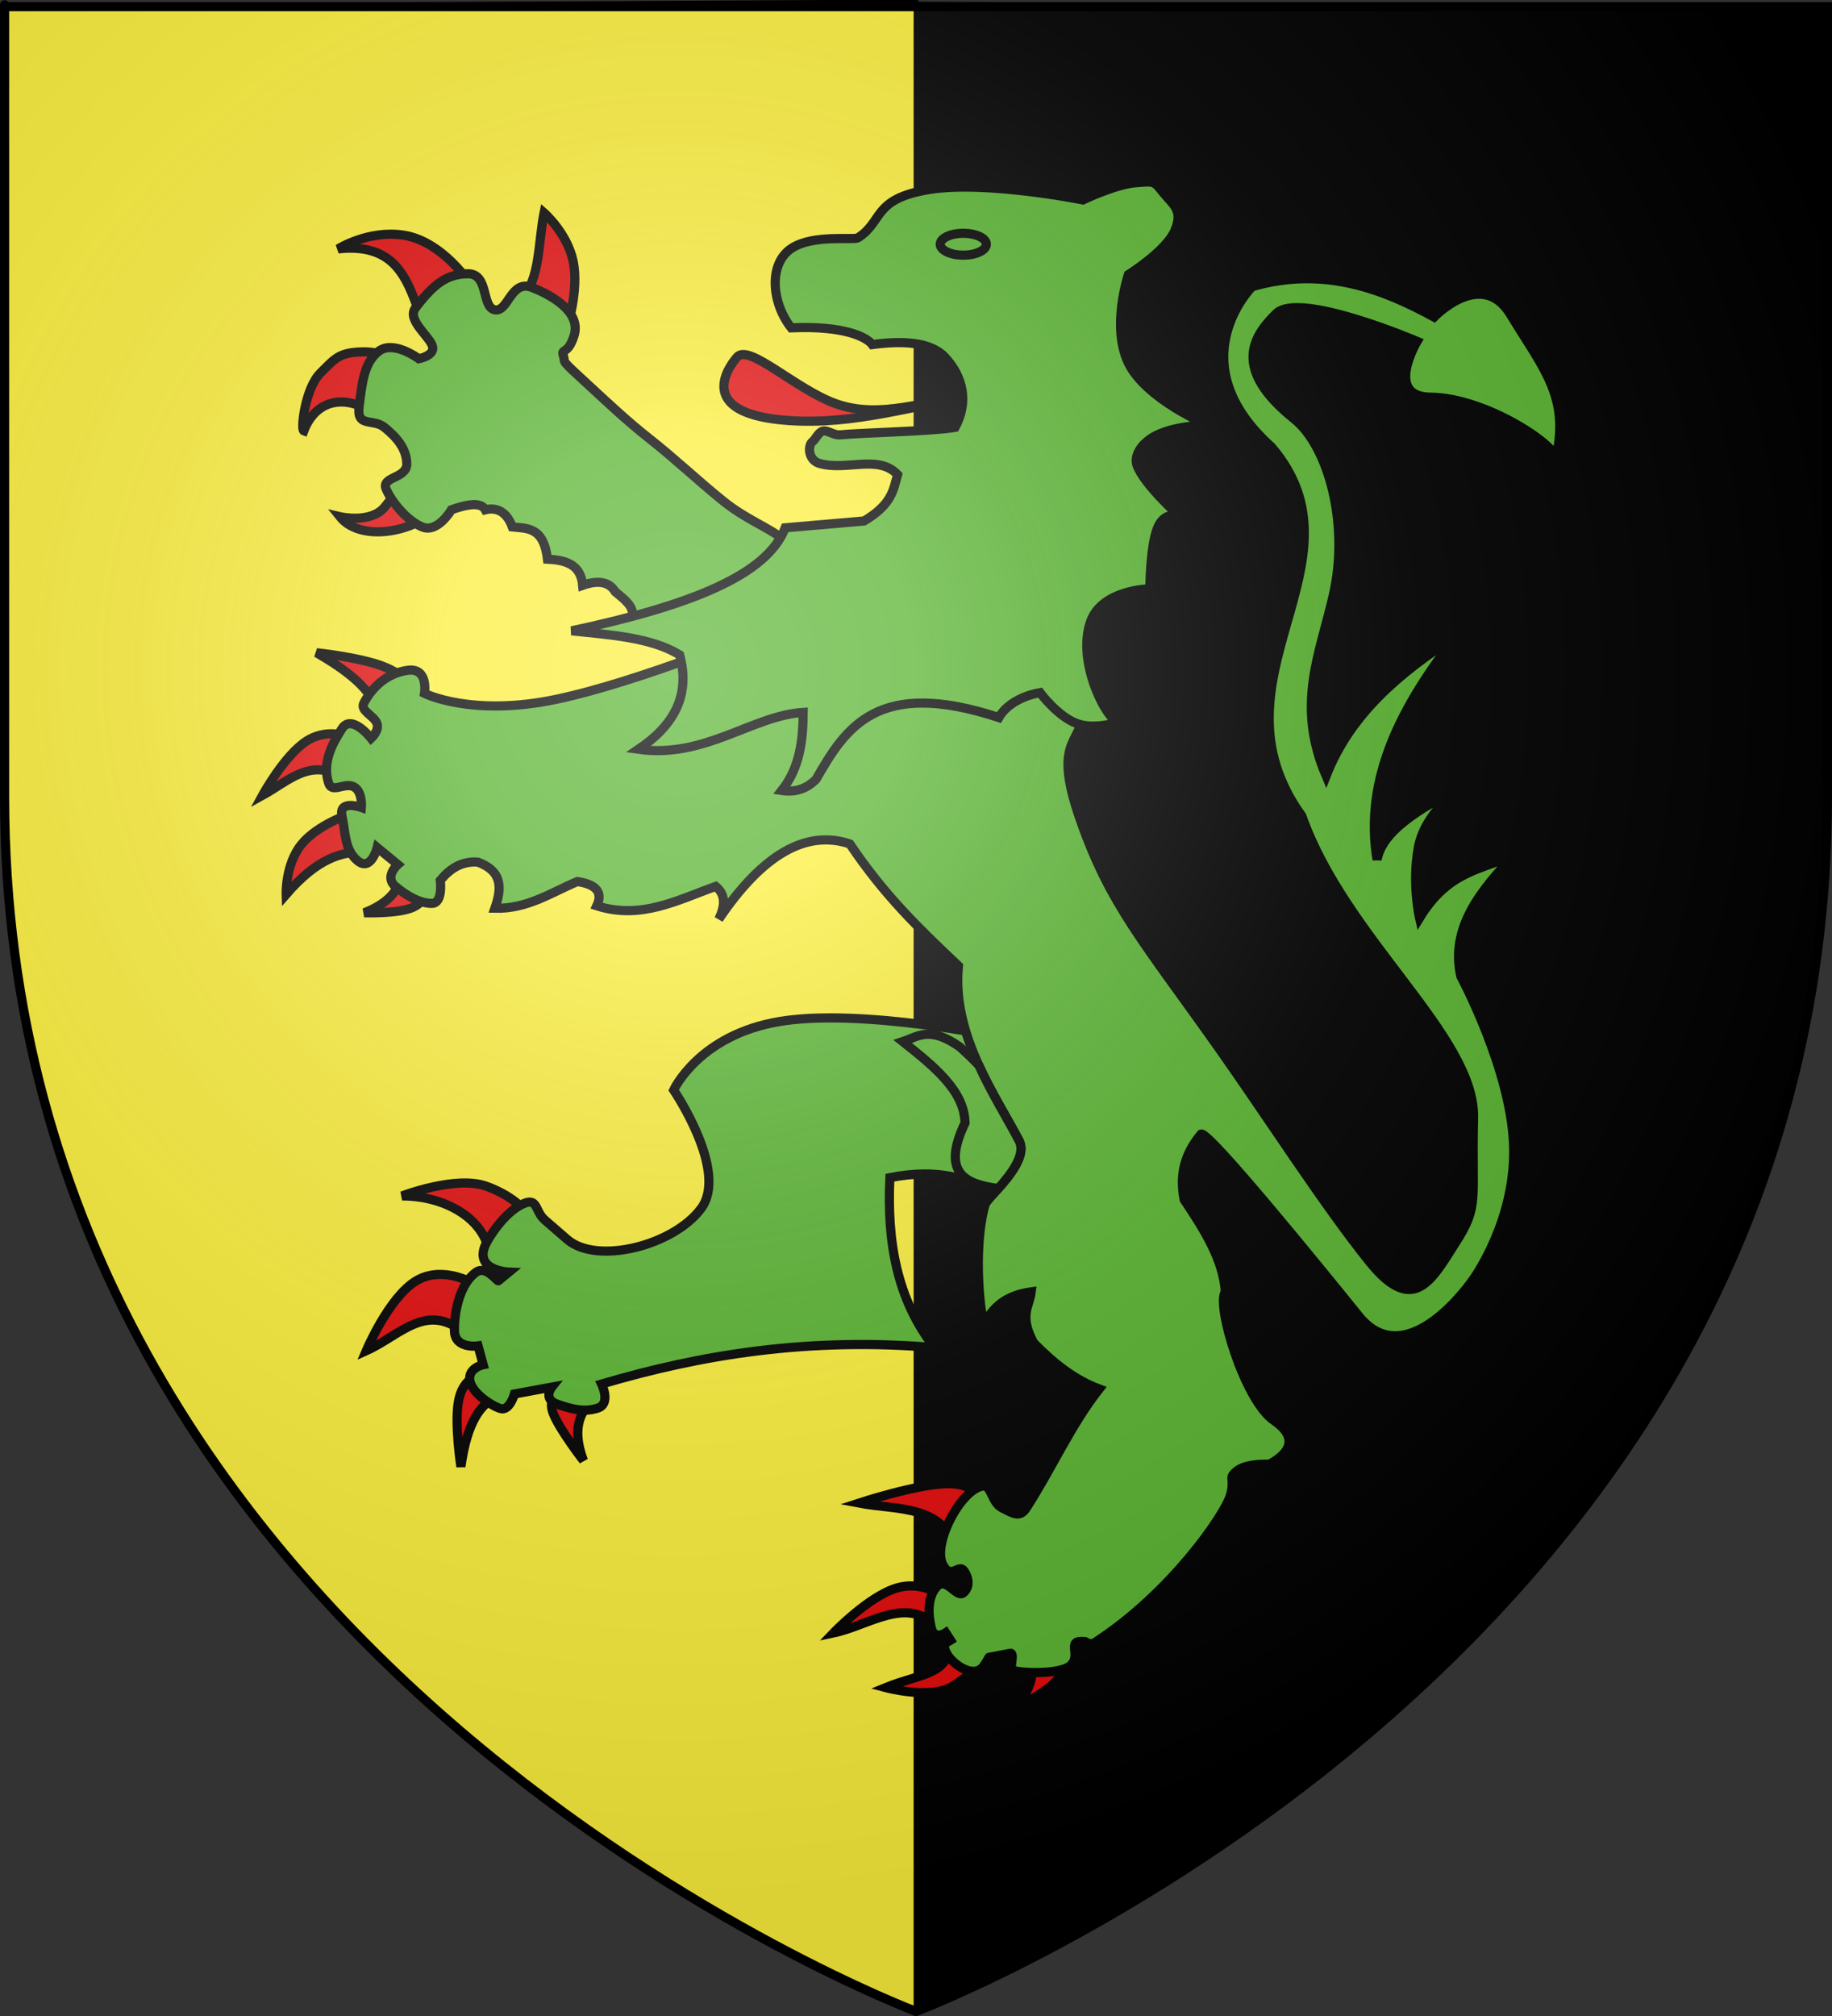 <?xml version="1.0" encoding="UTF-8" standalone="no"?>
<svg
   xmlns:dc="http://purl.org/dc/elements/1.1/"
   xmlns:cc="http://creativecommons.org/ns#"
   xmlns:rdf="http://www.w3.org/1999/02/22-rdf-syntax-ns#"
   xmlns:svg="http://www.w3.org/2000/svg"
   xmlns="http://www.w3.org/2000/svg"
   xmlns:xlink="http://www.w3.org/1999/xlink"
   xmlns:sodipodi="http://sodipodi.sourceforge.net/DTD/sodipodi-0.dtd"
   xmlns:inkscape="http://www.inkscape.org/namespaces/inkscape"
   height="660"
   width="600"
   version="1.0"
   id="svg2"
   sodipodi:version="0.32"
   inkscape:version="0.46"
   sodipodi:docname="Blason Galegantin le Galois.svg"
   sodipodi:docbase="D:\Mes documents\Renaud-Notre Lapin"
   inkscape:export-filename="/Users/olivier/Desktop/Blason Rouge/Blason_Vide_3D.png"
   inkscape:export-xdpi="144"
   inkscape:export-ydpi="144"
   inkscape:output_extension="org.inkscape.output.svg.inkscape">
  <rect width="100%" height="100%" fill="#333333" stroke="none"/>
  <sodipodi:namedview
     inkscape:window-height="712"
     inkscape:window-width="1024"
     inkscape:pageshadow="2"
     inkscape:pageopacity="0.0"
     guidetolerance="10.0"
     gridtolerance="10.0"
     objecttolerance="10.0"
     borderopacity="1.0"
     bordercolor="#666666"
     pagecolor="#ffffff"
     id="base"
     showgrid="false"
     height="660px"
     inkscape:zoom="0.63"
     inkscape:cx="379.86915"
     inkscape:cy="348.1169"
     inkscape:window-x="0"
     inkscape:window-y="22"
     inkscape:current-layer="layer3"
     showguides="true"
     inkscape:guide-bbox="true" />
  <desc
     id="desc4">Flag of Canton of Valais (Wallis)</desc>
  <defs
     id="defs6">
    <inkscape:perspective
       sodipodi:type="inkscape:persp3d"
       inkscape:vp_x="0 : 330 : 1"
       inkscape:vp_y="0 : 1000 : 0"
       inkscape:vp_z="600 : 330 : 1"
       inkscape:persp3d-origin="300 : 220 : 1"
       id="perspective35" />
    <linearGradient
       id="linearGradient2893">
      <stop
         style="stop-color:white;stop-opacity:0.314;"
         offset="0"
         id="stop2895" />
      <stop
         id="stop2897"
         offset="0.19"
         style="stop-color:white;stop-opacity:0.251;" />
      <stop
         style="stop-color:#6b6b6b;stop-opacity:0.125;"
         offset="0.6"
         id="stop2901" />
      <stop
         style="stop-color:black;stop-opacity:0.125;"
         offset="1"
         id="stop2899" />
    </linearGradient>
    <linearGradient
       id="linearGradient2885">
      <stop
         id="stop2887"
         offset="0"
         style="stop-color:white;stop-opacity:1;" />
      <stop
         style="stop-color:white;stop-opacity:1;"
         offset="0.229"
         id="stop2891" />
      <stop
         id="stop2889"
         offset="1"
         style="stop-color:black;stop-opacity:1;" />
    </linearGradient>
    <linearGradient
       id="linearGradient2955">
      <stop
         id="stop2867"
         offset="0"
         style="stop-color:#fd0000;stop-opacity:1;" />
      <stop
         style="stop-color:#e77275;stop-opacity:0.659;"
         offset="0.5"
         id="stop2873" />
      <stop
         style="stop-color:black;stop-opacity:0.323;"
         offset="1"
         id="stop2959" />
    </linearGradient>
    <radialGradient
       inkscape:collect="always"
       xlink:href="#linearGradient2955"
       id="radialGradient2961"
       cx="225.524"
       cy="218.901"
       fx="225.524"
       fy="218.901"
       r="300"
       gradientTransform="matrix(-4.167939e-4,2.183,-1.884,-3.599562e-4,615.597,-289.121)"
       gradientUnits="userSpaceOnUse" />
    <polygon
       id="star"
       transform="scale(53,53)"
       points="0,-1 0.588,0.809 -0.951,-0.309 0.951,-0.309 -0.588,0.809 0,-1 " />
    <clipPath
       id="clip">
      <path
         d="M 0,-200 L 0,600 L 300,600 L 300,-200 L 0,-200 z "
         id="path10" />
    </clipPath>
    <radialGradient
       inkscape:collect="always"
       xlink:href="#linearGradient2955"
       id="radialGradient1911"
       gradientUnits="userSpaceOnUse"
       gradientTransform="matrix(-4.167939e-4,2.183,-1.884,-3.599562e-4,615.597,-289.121)"
       cx="225.524"
       cy="218.901"
       fx="225.524"
       fy="218.901"
       r="300" />
    <radialGradient
       inkscape:collect="always"
       xlink:href="#linearGradient2955"
       id="radialGradient2865"
       gradientUnits="userSpaceOnUse"
       gradientTransform="matrix(0,1.749,-1.593,-1.049767e-7,551.788,-191.29)"
       cx="225.524"
       cy="218.901"
       fx="225.524"
       fy="218.901"
       r="300" />
    <radialGradient
       inkscape:collect="always"
       xlink:href="#linearGradient2955"
       id="radialGradient2871"
       gradientUnits="userSpaceOnUse"
       gradientTransform="matrix(0,1.386,-1.323,-5.741131e-8,-158.082,-109.541)"
       cx="225.524"
       cy="218.901"
       fx="225.524"
       fy="218.901"
       r="300" />
    <radialGradient
       inkscape:collect="always"
       xlink:href="#linearGradient2893"
       id="radialGradient3163"
       gradientUnits="userSpaceOnUse"
       gradientTransform="matrix(1.353,0,0,1.349,-77.629,-85.747)"
       cx="221.445"
       cy="226.331"
       fx="221.445"
       fy="226.331"
       r="300" />
    <inkscape:perspective
       sodipodi:type="inkscape:persp3d"
       inkscape:vp_x="0 : 330 : 1"
       inkscape:vp_y="0 : 1000 : 0"
       inkscape:vp_z="600 : 330 : 1"
       inkscape:persp3d-origin="300 : 220 : 1"
       id="perspective2876" />
    <linearGradient
       id="linearGradient2878">
      <stop
         style="stop-color:#ffffff;stop-opacity:0.314"
         offset="0"
         id="stop2880" />
      <stop
         style="stop-color:#ffffff;stop-opacity:0.251"
         offset="0.19"
         id="stop2882" />
      <stop
         style="stop-color:#6b6b6b;stop-opacity:0.125"
         offset="0.6"
         id="stop2884" />
      <stop
         style="stop-color:#000000;stop-opacity:0.125"
         offset="1"
         id="stop2886" />
    </linearGradient>
    <radialGradient
       cx="285.186"
       cy="200.448"
       r="300"
       fx="285.186"
       fy="200.448"
       id="radialGradient2888"
       xlink:href="#linearGradient2893"
       gradientUnits="userSpaceOnUse"
       gradientTransform="matrix(1.551,0,0,1.35,-227.894,-51.264)" />
    <inkscape:perspective
       sodipodi:type="inkscape:persp3d"
       inkscape:vp_x="0 : 330 : 1"
       inkscape:vp_y="0 : 1000 : 0"
       inkscape:vp_z="600 : 330 : 1"
       inkscape:persp3d-origin="300 : 220 : 1"
       id="perspective204" />
    <linearGradient
       id="linearGradient3353">
      <stop
         style="stop-color:#ffffff;stop-opacity:0.314"
         offset="0"
         id="stop3355" />
      <stop
         style="stop-color:#ffffff;stop-opacity:0.251"
         offset="0.19"
         id="stop3357" />
      <stop
         style="stop-color:#6b6b6b;stop-opacity:0.125"
         offset="0.6"
         id="stop3359" />
      <stop
         style="stop-color:#000000;stop-opacity:0.125"
         offset="1"
         id="stop3361" />
    </linearGradient>
    <radialGradient
       cx="285.186"
       cy="200.448"
       r="300"
       fx="285.186"
       fy="200.448"
       id="radialGradient11919"
       xlink:href="#linearGradient2893"
       gradientUnits="userSpaceOnUse"
       gradientTransform="matrix(1.551,0,0,1.35,-227.894,-51.264)" />
    <inkscape:perspective
       id="perspective28"
       inkscape:persp3d-origin="174.71129 : 121.64757 : 1"
       inkscape:vp_z="349.42258 : 182.47136 : 1"
       inkscape:vp_y="0 : 1000 : 0"
       inkscape:vp_x="0 : 182.47136 : 1"
       sodipodi:type="inkscape:persp3d" />
    <inkscape:perspective
       id="perspective14"
       inkscape:persp3d-origin="372.04724 : 350.78739 : 1"
       inkscape:vp_z="744.09448 : 526.18109 : 1"
       inkscape:vp_y="0 : 1000 : 0"
       inkscape:vp_x="0 : 526.18109 : 1"
       sodipodi:type="inkscape:persp3d" />
    <radialGradient
       r="300"
       fy="226.331"
       fx="221.445"
       cy="226.331"
       cx="221.445"
       gradientTransform="matrix(1.353,0,0,1.349,-77.629,-85.747)"
       gradientUnits="userSpaceOnUse"
       id="radialGradient4883"
       xlink:href="#linearGradient2893"
       inkscape:collect="always" />
    <radialGradient
       r="300"
       fy="218.901"
       fx="225.524"
       cy="218.901"
       cx="225.524"
       gradientTransform="matrix(0,1.386,-1.323,-5.741131e-8,-158.082,-109.541)"
       gradientUnits="userSpaceOnUse"
       id="radialGradient4881"
       xlink:href="#linearGradient2955"
       inkscape:collect="always" />
    <radialGradient
       r="300"
       fy="218.901"
       fx="225.524"
       cy="218.901"
       cx="225.524"
       gradientTransform="matrix(0,1.749,-1.593,-1.049767e-7,551.788,-191.29)"
       gradientUnits="userSpaceOnUse"
       id="radialGradient4879"
       xlink:href="#linearGradient2955"
       inkscape:collect="always" />
    <radialGradient
       r="300"
       fy="218.901"
       fx="225.524"
       cy="218.901"
       cx="225.524"
       gradientTransform="matrix(-4.167939e-4,2.183,-1.884,-3.599562e-4,615.597,-289.121)"
       gradientUnits="userSpaceOnUse"
       id="radialGradient4877"
       xlink:href="#linearGradient2955"
       inkscape:collect="always" />
    <clipPath
       id="clipPath4873">
      <path
         id="path4875"
         d="M 0,-200 L 0,600 L 300,600 L 300,-200 L 0,-200 z " />
    </clipPath>
    <polygon
       points="0,-1 0.588,0.809 -0.951,-0.309 0.951,-0.309 -0.588,0.809 0,-1 "
       transform="scale(53,53)"
       id="polygon4871" />
    <radialGradient
       gradientUnits="userSpaceOnUse"
       gradientTransform="matrix(-4.167939e-4,2.183,-1.884,-3.599562e-4,615.597,-289.121)"
       r="300"
       fy="218.901"
       fx="225.524"
       cy="218.901"
       cx="225.524"
       id="radialGradient4869"
       xlink:href="#linearGradient2955"
       inkscape:collect="always" />
    <linearGradient
       id="linearGradient4861">
      <stop
         style="stop-color:#fd0000;stop-opacity:1;"
         offset="0"
         id="stop4863" />
      <stop
         id="stop4865"
         offset="0.5"
         style="stop-color:#e77275;stop-opacity:0.659;" />
      <stop
         id="stop4867"
         offset="1"
         style="stop-color:black;stop-opacity:0.323;" />
    </linearGradient>
    <linearGradient
       id="linearGradient4853">
      <stop
         style="stop-color:white;stop-opacity:1;"
         offset="0"
         id="stop4855" />
      <stop
         id="stop4857"
         offset="0.229"
         style="stop-color:white;stop-opacity:1;" />
      <stop
         style="stop-color:black;stop-opacity:1;"
         offset="1"
         id="stop4859" />
    </linearGradient>
    <linearGradient
       id="linearGradient4843">
      <stop
         id="stop4845"
         offset="0"
         style="stop-color:white;stop-opacity:0.314;" />
      <stop
         style="stop-color:white;stop-opacity:0.251;"
         offset="0.19"
         id="stop4847" />
      <stop
         id="stop4849"
         offset="0.6"
         style="stop-color:#6b6b6b;stop-opacity:0.125;" />
      <stop
         id="stop4851"
         offset="1"
         style="stop-color:black;stop-opacity:0.125;" />
    </linearGradient>
    <inkscape:perspective
       id="perspective41"
       inkscape:persp3d-origin="300 : 220 : 1"
       inkscape:vp_z="600 : 330 : 1"
       inkscape:vp_y="0 : 1000 : 0"
       inkscape:vp_x="0 : 330 : 1"
       sodipodi:type="inkscape:persp3d" />
  </defs>
  <g
     inkscape:groupmode="layer"
     id="layer3"
     inkscape:label="Fond écu"
     style="display:inline">
    <path
       id="path2855"
       style="fill:#fcef3c;fill-opacity:1;fill-rule:evenodd;stroke:#000000;stroke-width:1.5;stroke-linecap:butt;stroke-linejoin:miter;stroke-opacity:1;stroke-miterlimit:4;stroke-dasharray:none"
       d="M 300,658.5 C 300,383.106 300,330.702 300,0.589 L 1.5,2.176 L 1.5,260.728 C 1.5,546.18 300,658.5 300,658.5 z"
       sodipodi:nodetypes="ccccc" />
    <g
       transform="matrix(1.455,0,0,1.378,-185.073,-415.312)"
       id="g3371"
       inkscape:label="Calque 1" />
    <path
       id="path4935"
       style="fill:#000000;fill-opacity:1;fill-rule:evenodd;stroke:#000000;stroke-width:1.5;stroke-linecap:butt;stroke-linejoin:miter;stroke-miterlimit:4;stroke-dasharray:none;stroke-opacity:1;display:inline"
       d="M 300,659.25 C 300,383.856 300,331.452 300,1.339 L 598.5,2.926 L 598.5,261.478 C 598.5,546.93 300,659.25 300,659.25 z"
       sodipodi:nodetypes="ccccc" />
    <path
       id="path1994"
       style="fill:#e20909;fill-opacity:1;fill-rule:evenodd;stroke:#000000;stroke-width:3;stroke-linecap:butt;stroke-linejoin:miter;stroke-miterlimit:4;stroke-dasharray:none;stroke-opacity:1;display:inline"
       d="M 142.219,167.744 C 132.211,175.289 117.231,176.592 111.307,169.149 C 111.307,169.149 121.369,171.505 125.92,166.058 C 132.096,158.666 132.32,155.174 133.226,156.784 L 142.219,167.744 z" />
    <path
       id="path1996"
       style="fill:#e20909;fill-opacity:1;fill-rule:evenodd;stroke:#000000;stroke-width:3;stroke-linecap:butt;stroke-linejoin:miter;stroke-miterlimit:4;stroke-dasharray:none;stroke-opacity:1;display:inline"
       d="M 123.11,135.989 C 114.346,129.144 103.777,129.927 99.504,141.047 C 98.372,140.623 99.982,127.118 104.843,122.219 C 109.842,117.182 111.166,115.404 118.613,115.194 C 126.06,114.983 135.474,119.409 135.474,119.409 L 123.11,135.989 z" />
    <path
       id="path1998"
       style="fill:#e20909;fill-opacity:1;fill-rule:evenodd;stroke:#000000;stroke-width:3;stroke-linecap:butt;stroke-linejoin:miter;stroke-miterlimit:4;stroke-dasharray:none;stroke-opacity:1;display:inline"
       d="M 138.285,105.077 C 133.689,92.504 130.516,79.339 110.745,81.472 C 110.745,81.472 120.613,75.243 132.102,76.975 C 146.299,79.116 156.741,96.357 155.989,96.647 L 138.285,105.077 z" />
    <path
       id="path2000"
       style="fill:#e20909;fill-opacity:1;fill-rule:evenodd;stroke:#000000;stroke-width:3;stroke-linecap:butt;stroke-linejoin:miter;stroke-miterlimit:4;stroke-dasharray:none;stroke-opacity:1;display:inline"
       d="M 170.883,97.49 C 176.871,91.769 176.233,79.422 178.189,69.669 C 178.189,69.669 185.847,76.343 187.744,85.687 C 189.641,95.031 185.777,107.044 185.777,107.044 L 170.883,97.49 z" />
    <path
       id="path2002"
       style="fill:#5ab532;fill-opacity:1;fill-rule:evenodd;stroke:#000000;stroke-width:3;stroke-linecap:butt;stroke-linejoin:miter;stroke-miterlimit:4;stroke-dasharray:none;stroke-opacity:1;display:inline"
       d="M 215.565,208.492 L 205.729,203.644 C 209.296,199.845 205.224,196.81 201.514,193.738 C 199.311,190.088 195.278,190.053 190.835,191.631 C 190.195,184.659 185.137,183.367 179.313,183.06 C 178.016,172.426 172.703,173.036 167.791,172.521 C 165.812,167.091 162.229,166.066 158.939,166.901 C 157.856,164.938 154.898,164.382 147.839,166.901 C 147.839,166.901 143.343,174.629 138.285,172.521 C 133.226,170.414 128.308,164.372 126.482,160.157 C 124.655,155.941 133.367,156.784 133.226,151.726 C 133.086,146.668 129.714,143.014 125.92,139.923 C 122.126,136.832 116.646,140.204 117.63,132.898 C 118.613,125.591 119.07,118.917 123.953,115.053 C 128.835,111.189 137.161,117.442 137.161,117.442 C 137.161,117.442 142.605,116.458 141.604,113.262 C 140.603,110.065 133.156,104.656 136.036,100.862 C 141.797,93.274 146.153,89.691 153.179,89.621 C 160.204,89.551 157.605,100.511 162.031,101.424 C 166.457,102.337 167.265,91.377 174.255,94.117 C 181.245,96.857 190.356,102.335 188.025,109.854 C 186.044,116.243 183.7,114.023 184.47,116.302 C 185.546,119.485 182.551,116.672 193.926,127.137 C 198.759,131.583 205.426,137.908 213.055,143.897 C 220.683,149.885 229.438,158.091 236.97,164.122 C 244.503,170.153 251.657,172.604 256.646,176.638 C 261.636,180.673 264.743,183.2 264.743,183.2 L 215.565,208.492 z" />
    <path
       id="path2004"
       style="fill:#e20909;fill-opacity:1;fill-rule:evenodd;stroke:#000000;stroke-width:3;stroke-linecap:butt;stroke-linejoin:miter;stroke-miterlimit:4;stroke-dasharray:none;stroke-opacity:1;display:inline"
       d="M 160.493,414.781 C 161.582,399.959 146.408,391.455 131.68,391.532 C 131.68,391.532 149.266,384.726 159.301,388.353 C 169.336,391.979 173.012,397.692 173.012,397.692 L 160.493,414.781 z" />
    <path
       id="path2006"
       style="fill:#e20909;fill-opacity:1;fill-rule:evenodd;stroke:#000000;stroke-width:3;stroke-linecap:butt;stroke-linejoin:miter;stroke-miterlimit:4;stroke-dasharray:none;stroke-opacity:1;display:inline"
       d="M 152.942,437.036 C 139.873,425.611 131.257,437.142 119.956,442.203 C 119.956,442.203 127.308,424.766 136.25,419.351 C 145.192,413.937 155.724,420.544 155.724,420.544 L 152.942,437.036 z" />
    <path
       id="path2008"
       style="fill:#e20909;fill-opacity:1;fill-rule:evenodd;stroke:#000000;stroke-width:3;stroke-linecap:butt;stroke-linejoin:miter;stroke-miterlimit:4;stroke-dasharray:none;stroke-opacity:1;display:inline"
       d="M 162.878,457.106 C 157.597,459.565 153.076,465.061 150.955,480.157 C 150.955,480.157 148.769,466.147 150.16,458.696 C 151.551,451.244 156.519,450.35 156.519,450.35 L 162.878,457.106 z" />
    <path
       id="path2010"
       style="fill:#e20909;fill-opacity:1;fill-rule:evenodd;stroke:#000000;stroke-width:3;stroke-linecap:butt;stroke-linejoin:miter;stroke-miterlimit:4;stroke-dasharray:none;stroke-opacity:1;display:inline"
       d="M 193.081,459.491 C 188.585,464.074 188.174,470.408 191.094,478.169 C 191.094,478.169 183.146,467.936 181.159,462.67 C 179.172,457.404 183.146,457.106 183.146,457.106 L 193.081,459.491 z" />
    <path
       id="path2012"
       style="fill:#5ab532;fill-opacity:1;fill-rule:evenodd;stroke:#000000;stroke-width:3;stroke-linecap:butt;stroke-linejoin:miter;stroke-miterlimit:4;stroke-dasharray:none;stroke-opacity:1;display:inline"
       d="M 271.922,333.242 C 266.075,333.244 260.439,333.584 255.46,334.4 C 228.904,338.756 220.627,356.872 220.627,356.872 C 220.627,356.872 238.742,383.424 229.609,395.648 C 220.476,407.873 195.452,414.142 185.762,405.757 L 178.47,399.435 C 174.905,396.35 176.36,391.586 170.74,394.396 C 165.119,397.207 159.925,405.121 158.784,408.01 C 155.611,416.046 166.671,416.461 166.671,416.461 L 163.291,419.246 C 162.972,419.965 159.408,414.129 155.999,416.461 C 150.584,420.164 148.691,429.666 148.832,435.708 C 148.973,441.75 156.562,440.622 156.562,440.622 L 158.252,446.787 C 158.252,446.787 153.309,447.782 153.871,451.857 C 154.433,455.932 160.798,460.138 163.854,461.121 C 166.911,462.105 168.486,456.364 168.486,456.364 L 180.723,454.111 C 180.723,454.111 177.621,458.027 182.539,459.713 C 187.456,461.399 191.285,462.401 195.746,460.996 C 200.207,459.591 197.029,453.109 197.029,453.109 C 229.534,443.529 264.608,437.708 306.067,441.185 C 293.619,425.374 290.457,406.205 291.451,385.539 C 307.703,382.364 317.122,386.008 325.721,390.484 C 329.868,385.892 336.415,378.537 333.765,373.459 C 328.63,363.62 320.428,351.349 316.27,337.499 C 305.386,335.676 287.838,333.239 271.922,333.242 z" />
    <path
       id="path2014"
       style="fill:#e20909;fill-opacity:1;fill-rule:evenodd;stroke:#000000;stroke-width:3;stroke-linecap:butt;stroke-linejoin:miter;stroke-miterlimit:4;stroke-dasharray:none;stroke-opacity:1;display:inline"
       d="M 122.937,231.173 C 120.485,224.733 112.965,219.073 103.662,213.687 C 103.662,213.687 116.528,215.078 124.129,217.661 C 131.73,220.244 134.065,224.02 134.065,224.02 L 122.937,231.173 z" />
    <path
       id="path2016"
       style="fill:#e20909;fill-opacity:1;fill-rule:evenodd;stroke:#000000;stroke-width:3;stroke-linecap:butt;stroke-linejoin:miter;stroke-miterlimit:4;stroke-dasharray:none;stroke-opacity:1;display:inline"
       d="M 112.207,254.82 C 101.973,247.735 94.273,255.844 85.977,260.384 C 85.977,260.384 93.14,247.218 100.493,242.548 C 107.845,237.878 115.386,241.705 115.386,241.705 L 112.207,254.82 z" />
    <path
       id="path2018"
       style="fill:#e20909;fill-opacity:1;fill-rule:evenodd;stroke:#000000;stroke-width:3;stroke-linecap:butt;stroke-linejoin:miter;stroke-miterlimit:4;stroke-dasharray:none;stroke-opacity:1;display:inline"
       d="M 119.161,278.864 C 111.948,278.933 104.27,280.678 93.727,292.773 C 93.727,292.773 93.379,283.086 98.694,276.479 C 104.01,269.872 114.988,266.345 114.988,266.345 L 119.161,278.864 z" />
    <path
       id="path2020"
       style="fill:#e20909;fill-opacity:1;fill-rule:evenodd;stroke:#000000;stroke-width:3;stroke-linecap:butt;stroke-linejoin:miter;stroke-miterlimit:4;stroke-dasharray:none;stroke-opacity:1;display:inline"
       d="M 130.685,288.426 C 130.122,292.334 125.767,296.382 119.298,298.815 C 119.298,298.815 130.785,299.237 135.456,296.946 C 140.126,294.655 139.032,290.985 139.032,290.985 L 130.685,288.426 z" />
    <path
       id="path2022"
       style="fill:#e20909;fill-opacity:1;fill-rule:evenodd;stroke:#000000;stroke-width:3;stroke-linecap:butt;stroke-linejoin:miter;stroke-miterlimit:4;stroke-dasharray:none;stroke-opacity:1;display:inline"
       d="M 334.96,543.346 C 338.466,545.595 339.969,549.246 332.973,558.846 C 332.973,558.846 342.809,554.176 346.088,550.102 C 349.367,546.029 346.088,542.551 346.088,542.551 L 334.96,543.346 z" />
    <path
       id="path2024"
       style="fill:#e20909;fill-opacity:1;fill-rule:evenodd;stroke:#000000;stroke-width:3;stroke-linecap:butt;stroke-linejoin:miter;stroke-miterlimit:4;stroke-dasharray:none;stroke-opacity:1;display:inline"
       d="M 311.115,538.18 C 310.672,548.49 300.949,548 290.052,552.487 C 290.052,552.487 304.856,556.461 311.91,552.089 C 318.964,547.718 322.243,543.744 322.243,543.744 L 311.115,538.18 z" />
    <path
       id="path2026"
       style="fill:#e20909;fill-opacity:1;fill-rule:evenodd;stroke:#000000;stroke-width:3;stroke-linecap:butt;stroke-linejoin:miter;stroke-miterlimit:4;stroke-dasharray:none;stroke-opacity:1;display:inline"
       d="M 307.141,533.013 C 297.394,522.025 284.628,532.168 272.963,534.603 C 272.963,534.603 284.389,522.68 293.629,519.898 C 302.869,517.116 309.923,523.475 309.923,523.475 L 307.141,533.013 z" />
    <path
       id="path2028"
       style="fill:#e20909;fill-opacity:1;fill-rule:evenodd;stroke:#000000;stroke-width:3;stroke-linecap:butt;stroke-linejoin:miter;stroke-miterlimit:4;stroke-dasharray:none;stroke-opacity:1;display:inline"
       d="M 313.897,509.566 C 309.962,492.191 294.191,494.543 281.309,492.079 C 281.309,492.079 300.385,485.82 310.32,485.72 C 320.256,485.621 321.051,491.682 321.051,491.682 L 313.897,509.566 z" />
    <path
       sodipodi:nodetypes="csccccscccscscccscssscssccssccssssssssccccsscccccccccssccsscssscssscsccssssssccccscscss"
       id="path2030"
       style="fill:#5ab532;fill-opacity:1;fill-rule:evenodd;stroke:#000000;stroke-width:3;stroke-linecap:butt;stroke-linejoin:miter;stroke-miterlimit:4;stroke-dasharray:none;stroke-opacity:1;display:inline"
       d="M 423.882,137.183 C 434.958,146.042 441.971,171.295 436.744,194.519 C 432.346,214.061 424.245,230.432 434.315,254.025 C 442.205,233.763 458.438,220.175 476.839,208.322 C 459.169,230.971 446.576,254.588 451.007,281.447 C 452.645,272.226 464.594,264.723 478.826,257.602 C 478.826,257.602 466.705,265.55 464.519,277.473 C 462.333,289.395 464.916,300.523 464.916,300.523 C 474.453,284.872 485.403,284.769 495.915,279.857 C 484.902,291.623 474.871,303.67 478.429,319.599 C 478.429,319.599 494.723,349.803 495.716,374.642 C 496.71,399.48 482.403,418.954 482.403,418.954 C 482.403,418.954 460.911,450.517 445.045,430.876 C 432.57,415.433 395.923,370.348 393.381,371.264 C 388.935,376.69 385.948,383.088 387.817,392.724 C 394.272,402.438 400.578,412.178 401.329,422.928 C 398.114,426.857 407.526,458.431 417.226,465.055 C 429.246,473.262 415.636,479.362 415.636,479.362 C 415.636,479.362 408.284,478.964 405.105,481.548 C 401.925,484.131 404.69,483.638 402.919,489.695 C 401.175,495.655 383.749,521.457 358.519,537.786 C 357.127,538.687 355.377,537.433 355.377,537.433 C 348.624,536.674 354.577,541.833 350.504,545.337 C 347.525,547.9 336.336,548.052 331.568,546.839 C 330.506,546.569 332.477,540.945 330.848,541.257 L 323.892,542.588 C 323.839,542.579 323.435,543.641 322.114,545.474 C 318.684,550.235 310.447,543.82 309.505,540.024 C 308.885,537.523 309.845,537.939 311.324,536.99 L 309.734,534.531 C 309.734,534.531 306.011,537.054 305.017,532.985 C 304.024,528.917 303.564,523.098 306.743,519.521 C 309.923,515.944 313.255,523.313 315.487,521.488 C 317.719,519.664 317.341,516.492 315.671,514.19 C 314.001,511.888 311.435,517.283 308.807,512.279 C 305.253,505.511 314.69,487.575 321.845,486.515 C 324.798,486.078 324.627,491.88 328.204,493.669 C 331.781,495.457 333.966,497.055 336.152,493.669 C 344.508,480.731 350.637,466.645 359.998,454.722 C 352.007,451.78 345.033,446.297 338.537,439.62 C 333.678,430.61 337.139,427.841 337.742,422.928 C 331.378,423.804 325.883,426.415 322.504,433.261 C 321.439,433.616 318.294,409.497 322.64,394.314 C 323.282,392.072 337.455,380.513 333.768,373.449 C 326.132,358.817 311.684,338.83 313.897,316.221 C 300.961,303.96 289.704,293.221 278.328,276.28 C 264.021,271.511 249.714,279.725 235.407,300.92 C 238.021,295.576 237.082,292.364 234.413,290.19 C 221.945,294.625 209.947,301.173 195.466,296.549 C 197.407,292.376 195.641,289.594 189.107,288.6 C 180.454,292.224 172.687,297.621 162.083,297.344 C 164.246,291.104 164.83,285.339 156.519,282.242 C 151.222,281.849 147.383,284.371 144.199,288.203 C 144.199,288.203 145.192,295.754 141.417,295.754 C 137.641,295.754 133.27,293.369 129.494,290.19 C 125.719,287.011 130.289,283.036 130.289,283.036 L 123.533,277.473 C 123.533,277.473 121.546,285.421 117.174,281.844 C 112.803,278.267 113.2,272.604 112.008,267.14 C 110.816,261.675 118.367,264.358 118.367,264.358 C 118.367,264.358 118.814,258.993 115.808,257.552 C 112.803,256.111 108.729,259.787 107.636,256.409 C 105.45,249.653 108.828,243.493 112.008,238.525 C 115.187,233.558 121.546,241.705 121.546,241.705 C 121.546,241.705 124.477,239.072 123.359,236.613 C 122.241,234.154 117.87,232.663 119.161,230.18 C 121.745,225.212 126.514,220.443 133.469,219.449 C 140.423,218.456 139.032,227 139.032,227 C 139.032,227 154.333,234.75 181.954,228.987 C 209.574,223.225 251.105,205.937 251.105,205.937 L 352.049,201.168 C 352.049,201.168 355.229,211.103 355.626,227.795 C 356.023,244.487 343.753,239.469 353.639,267.934 C 363.525,296.4 374.533,308.241 399.541,343.643 C 414.971,365.486 434.146,395.307 448.622,413.191 C 463.099,431.076 469.126,418.658 476.839,406.634 C 484.552,394.61 481.932,392.968 482.602,366.097 C 483.272,339.226 440.691,307.619 426.367,267.14 C 393.838,222.07 449.042,184.478 416.431,146.324 C 385.44,118.574 410.073,93.865 410.073,93.865 C 433.749,86.959 453.378,94.915 469.685,103.8 C 469.685,103.8 485.306,87.507 494.723,103.005 C 505.645,120.98 514.38,130.093 509.427,150.696 C 511.981,147.29 487.402,130.187 468.493,130.03 C 453.271,129.904 464.122,111.749 464.122,111.749 C 464.122,111.749 425.572,95.256 418.021,102.608 C 410.47,109.96 403.275,120.7 423.882,137.183 z" />
    <path
       id="path2032"
       style="fill:#e20909;fill-opacity:1;fill-rule:evenodd;stroke:#000000;stroke-width:3;stroke-linecap:butt;stroke-linejoin:miter;stroke-miterlimit:4;stroke-dasharray:none;stroke-opacity:1;display:inline"
       d="M 318.979,129.807 C 299.041,132.651 279.991,139.199 258.279,137.675 C 228.819,135.608 237.395,121.519 241.418,116.88 C 245.253,112.459 260.375,127.242 273.454,132.055 C 288.63,137.639 303.806,130.562 318.979,129.807 z" />
    <path
       id="path2034"
       style="fill:#5ab532;fill-opacity:1;fill-rule:evenodd;stroke:#000000;stroke-width:3;stroke-linecap:butt;stroke-linejoin:miter;stroke-miterlimit:4;stroke-dasharray:none;stroke-opacity:1;display:inline"
       d="M 309.425,116.88 C 304.636,111.79 295.229,111.532 285.679,112.805 C 284.078,110.622 277.077,106.534 259.122,107.325 C 252.651,99.119 251.565,86.166 259.403,81.191 C 266.575,76.639 279.61,78.744 281.042,77.818 C 289.431,72.393 285.679,65.172 304.085,62.081 C 322.492,58.99 354.668,65.453 354.668,65.453 C 354.668,65.453 365.207,60.395 371.811,59.833 C 378.415,59.271 377.852,59.271 381.084,63.205 C 384.316,67.14 387.618,68.896 384.737,75.57 C 381.857,82.244 369.562,89.902 369.562,89.902 C 369.562,89.902 363.802,106.974 369.562,118.847 C 375.323,130.72 395.416,139.08 395.416,139.08 C 386.325,139.559 379.314,141.227 375.464,144.701 C 373.309,146.387 371.446,149.635 372.373,152.288 C 374.561,158.557 386.424,169.149 386.424,169.149 C 386.424,169.149 381.576,166.901 379.117,172.802 C 376.658,178.704 376.588,192.755 376.588,192.755 C 376.588,192.755 360.991,192.955 357.198,203.433 C 351.945,217.942 364.651,239.836 367.314,236.031 C 367.314,236.031 359.024,239.193 352.701,236.875 C 346.378,234.556 340.618,226.758 340.618,226.758 C 334.547,227.859 329.469,230.822 327.129,234.907 C 287.369,221.845 276.977,238.149 267.272,255.141 C 264.258,258.191 260.543,259.49 256.031,258.794 C 262.042,251.187 262.967,242.309 263.057,233.221 C 246.351,234.276 230.863,248.38 209.101,245.305 C 220.366,237.709 226.284,227.973 222.59,214.393 C 213.333,208.715 200.051,207.867 187.182,206.525 C 226.623,198.131 251.319,188.127 257.155,172.802 L 283.009,170.554 C 292.321,164.982 292.576,160.232 293.969,155.379 C 287.649,148.677 277.248,154.262 268.396,151.726 C 264.664,150.657 264.413,145.826 266.185,144.504 C 267.071,143.843 268.046,141.439 269.567,141.118 C 271.089,140.797 273.156,142.56 275.102,142.366 C 282.356,141.644 305.383,141.208 312.797,139.923 C 317.334,131.616 315.428,123.261 309.425,116.88 z" />
    <path
       id="path2036"
       style="fill:#5ab532;fill-opacity:1;fill-rule:evenodd;stroke:#000000;stroke-width:3;stroke-linecap:butt;stroke-linejoin:miter;stroke-miterlimit:4;stroke-dasharray:none;stroke-opacity:1;display:inline"
       d="M 323.038,79.955 C 323.041,81.931 319.659,83.534 315.487,83.534 C 311.314,83.534 307.933,81.931 307.936,79.955 C 307.933,77.979 311.314,76.376 315.487,76.376 C 319.659,76.376 323.041,77.979 323.038,79.955 z" />
    <path
       id="path3914"
       style="fill:#5ab532;fill-opacity:1;fill-rule:evenodd;stroke:#000000;stroke-width:3;stroke-linecap:butt;stroke-linejoin:miter;stroke-miterlimit:4;stroke-dasharray:none;stroke-opacity:1;display:inline"
       d="M 304.189,338.594 C 300.849,338.535 298.446,340.093 295.677,341.004 C 305.804,349.036 315.892,357.076 316.051,367.638 C 308.134,384.172 316.247,387.682 326.942,389.107 C 331.02,384.509 336.165,378.058 333.765,373.459 C 330.072,366.384 324.813,358.036 320.589,348.766 C 318.79,346.869 316.743,344.878 314.329,342.725 C 309.956,339.665 306.787,338.64 304.189,338.594 z" />
  </g>
  <g
     inkscape:groupmode="layer"
     id="layer4"
     inkscape:label="Meubles"
     sodipodi:insensitive="true" />
  <g
     inkscape:groupmode="layer"
     id="layer2"
     inkscape:label="Reflet final"
     sodipodi:insensitive="true">
    <path
       sodipodi:nodetypes="cccccc"
       d="M 300,658.5 C 300,658.5 598.5,546.18 598.5,260.728 C 598.5,-24.723 598.5,2.176 598.5,2.176 L 1.5,2.176 L 1.5,260.728 C 1.5,546.18 300,658.5 300,658.5 z "
       style="opacity:1;fill:url(#radialGradient3163);fill-opacity:1;fill-rule:evenodd;stroke:none;stroke-width:1px;stroke-linecap:butt;stroke-linejoin:miter;stroke-opacity:1"
       id="path2875"
       inkscape:export-xdpi="144"
       inkscape:export-ydpi="144" />
  </g>
  <g
     inkscape:groupmode="layer"
     id="layer1"
     inkscape:label="Contour final"
     sodipodi:insensitive="true">
    <path
       sodipodi:nodetypes="cccccc"
       d="M 300,658.5 C 300,658.5 1.5,546.18 1.5,260.728 C 1.5,-24.723 1.5,2.176 1.5,2.176 L 598.5,2.176 L 598.5,260.728 C 598.5,546.18 300,658.5 300,658.5 z "
       style="opacity:1;fill:none;fill-opacity:1;fill-rule:evenodd;stroke:#000000;stroke-width:3;stroke-linecap:butt;stroke-linejoin:miter;stroke-miterlimit:4;stroke-dasharray:none;stroke-opacity:1"
       id="path1411"
       inkscape:export-xdpi="144"
       inkscape:export-ydpi="144" />
  </g>
</svg>
